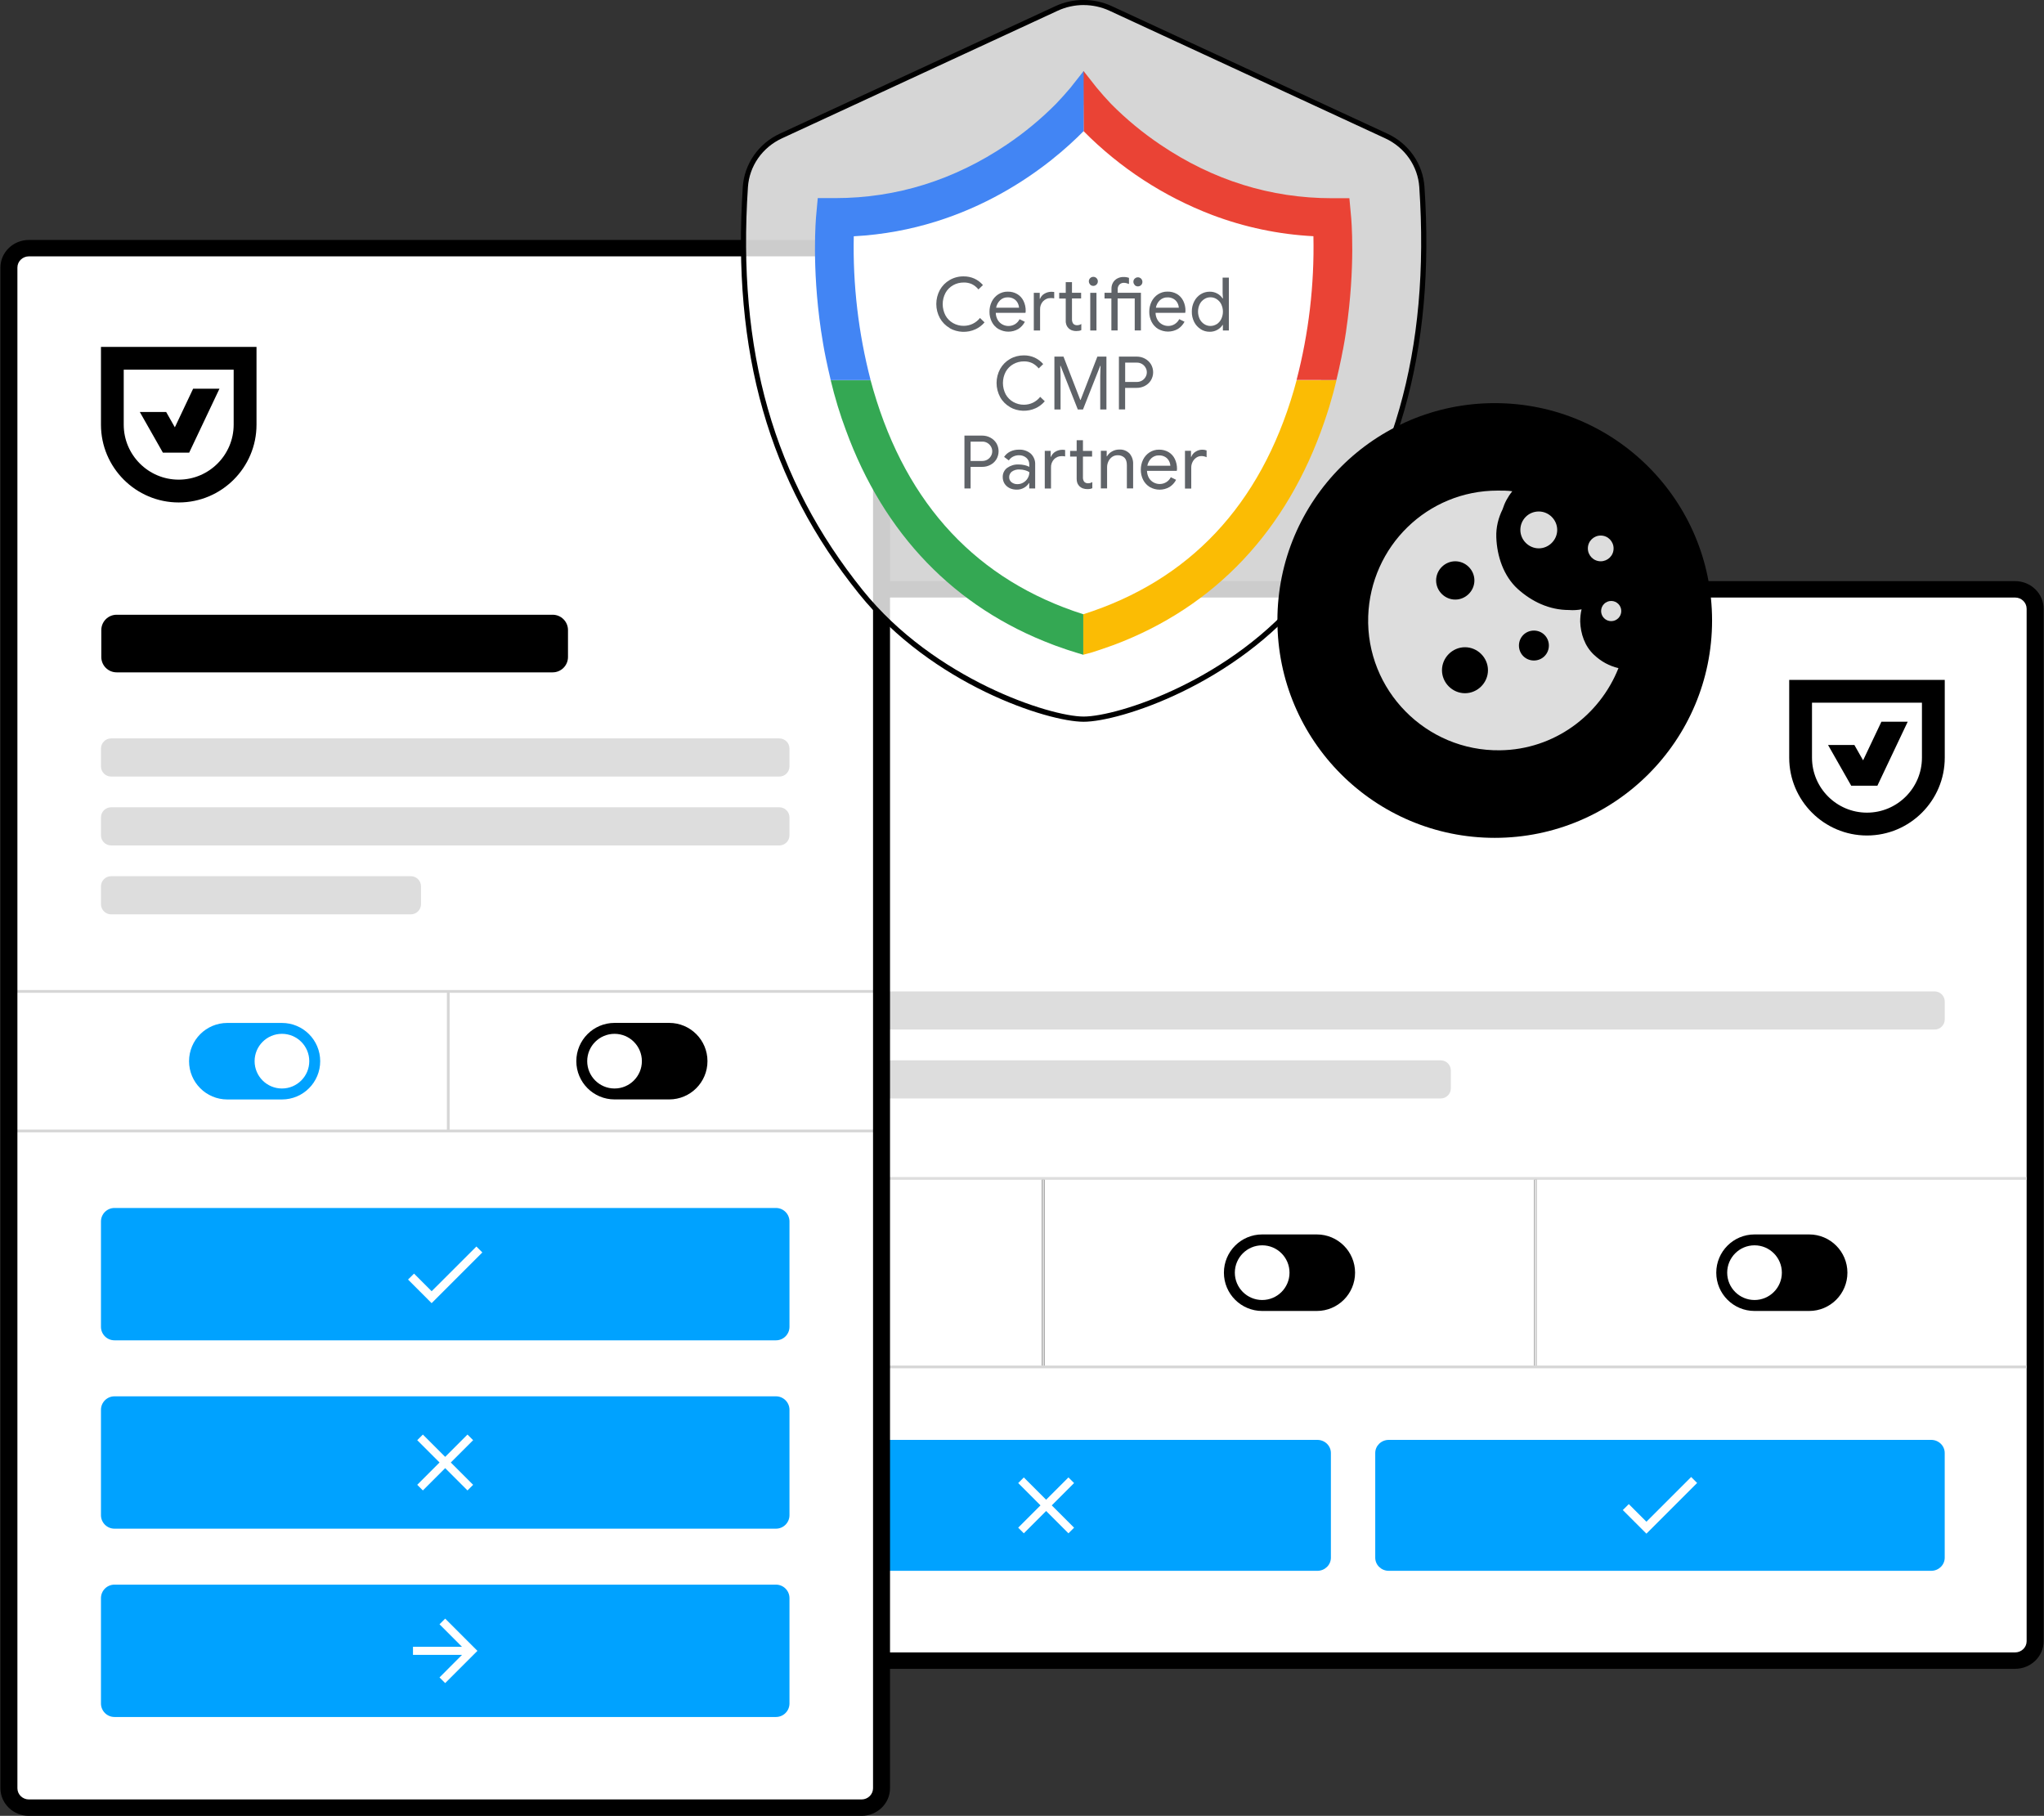 <?xml version="1.0" encoding="UTF-8"?>
<svg xmlns="http://www.w3.org/2000/svg" xmlns:xlink="http://www.w3.org/1999/xlink" width="600px" height="533px" viewBox="0 0 600 533" version="1.1">
<rect x="0" y="0" width="600" height="533" fill="#333333" stroke="none"/>
<defs>
<filter id="alpha" filterUnits="objectBoundingBox" x="0%" y="0%" width="100%" height="100%">
  <feColorMatrix type="matrix" in="SourceGraphic" values="0 0 0 0 1 0 0 0 0 1 0 0 0 0 1 0 0 0 1 0"/>
</filter>
<mask id="mask0">
  <g filter="url(#alpha)">
<rect x="0" y="0" width="600" height="533" style="fill:rgb(0%,0%,0%);fill-opacity:0.8;stroke:none;"/>
  </g>
</mask>
<clipPath id="clip1">
  <rect x="0" y="0" width="600" height="533"/>
</clipPath>
<g id="surface5" clip-path="url(#clip1)">
<path style=" stroke:none;fill-rule:nonzero;fill:rgb(100%,100%,100%);fill-opacity:1;" d="M 414.262 46.031 C 416.094 48.66 417.18 51.723 417.391 54.883 C 421.18 111.902 404.316 147.898 383.477 173.793 C 362.625 199.699 329.109 211.098 318.102 211.098 C 307.098 211.098 273.582 199.699 252.73 173.793 C 231.891 147.898 215.027 111.902 218.816 54.883 C 219.027 51.723 220.102 48.66 221.934 46.031 C 223.766 43.406 226.289 41.293 229.242 39.93 C 229.242 39.93 310.215 2.449 310.215 2.449 C 312.672 1.309 315.367 0.715 318.094 0.715 C 320.82 0.715 323.512 1.309 325.969 2.449 L 406.953 39.918 C 409.906 41.281 412.43 43.395 414.262 46.02 Z M 414.262 46.031 "/>
</g>
</defs>
<g id="surface1">
<path style=" stroke:none;fill-rule:nonzero;fill:rgb(100%,100%,100%);fill-opacity:1;" d="M 590.055 172.977 L 21.223 172.977 C 17.355 172.977 14.215 175.523 14.215 178.676 L 14.215 481.738 C 14.215 484.891 17.355 487.438 21.223 487.438 L 590.043 487.438 C 593.91 487.438 597.051 484.891 597.051 481.738 L 597.051 178.676 C 597.051 175.523 593.91 172.977 590.043 172.977 Z M 590.055 172.977 "/>
<path style=" stroke:none;fill-rule:nonzero;fill:rgb(0%,0%,0%);fill-opacity:1;" d="M 591.52 489.852 L 19.758 489.852 C 15.141 489.852 11.387 486.219 11.387 481.75 L 11.387 178.676 C 11.387 174.207 15.141 170.574 19.758 170.574 L 591.52 170.574 C 596.133 170.574 599.887 174.207 599.887 178.676 L 599.887 481.738 C 599.887 486.207 596.133 489.84 591.52 489.84 Z M 19.758 175.391 C 17.891 175.391 16.371 176.867 16.371 178.676 L 16.371 481.738 C 16.371 483.547 17.891 485.023 19.758 485.023 L 591.52 485.023 C 593.383 485.023 594.902 483.547 594.902 481.738 L 594.902 178.676 C 594.902 176.867 593.383 175.391 591.52 175.391 Z M 19.758 175.391 "/>
<path style=" stroke:none;fill-rule:nonzero;fill:rgb(86.667%,86.667%,86.667%);fill-opacity:1;" d="M 43.402 291.004 L 567.883 291.004 C 569.531 291.004 570.867 292.34 570.867 293.988 L 570.867 299.215 C 570.867 300.863 569.531 302.199 567.883 302.199 L 43.402 302.199 C 41.754 302.199 40.422 300.863 40.422 299.215 L 40.422 293.988 C 40.422 292.34 41.754 291.004 43.402 291.004 Z M 43.402 291.004 "/>
<path style=" stroke:none;fill-rule:nonzero;fill:rgb(86.667%,86.667%,86.667%);fill-opacity:1;" d="M 43.402 311.23 L 422.902 311.23 C 424.547 311.23 425.883 312.566 425.883 314.215 L 425.883 319.445 C 425.883 321.094 424.547 322.43 422.902 322.43 L 43.402 322.43 C 41.754 322.43 40.422 321.094 40.422 319.445 L 40.422 314.215 C 40.422 312.566 41.754 311.23 43.402 311.23 Z M 43.402 311.23 "/>
<path style=" stroke:none;fill-rule:nonzero;fill:rgb(0%,0%,0%);fill-opacity:1;" d="M 42.945 257.051 L 46.723 257.051 C 47.875 257.051 48.758 257.332 49.383 257.879 C 50.008 258.426 50.309 259.219 50.309 260.246 C 50.309 261.273 49.996 262.07 49.383 262.629 C 48.77 263.188 47.875 263.465 46.723 263.465 L 45.035 263.465 L 45.035 266.941 L 42.945 266.941 L 42.945 257.039 Z M 46.531 261.922 C 47.168 261.922 47.617 261.777 47.863 261.477 C 48.109 261.176 48.23 260.773 48.23 260.246 C 48.23 259.723 48.109 259.332 47.863 259.039 C 47.617 258.75 47.18 258.605 46.531 258.605 L 45.035 258.605 L 45.035 261.914 L 46.531 261.914 Z M 46.531 261.922 "/>
<path style=" stroke:none;fill-rule:nonzero;fill:rgb(0%,0%,0%);fill-opacity:1;" d="M 51.527 259.777 L 53.449 259.777 L 53.496 260.559 L 53.527 260.559 C 53.672 260.293 53.863 260.059 54.121 259.867 C 54.379 259.676 54.656 259.578 54.98 259.578 C 55.07 259.578 55.172 259.586 55.262 259.609 C 55.348 259.633 55.43 259.656 55.473 259.668 L 55.473 261.41 C 55.395 261.387 55.305 261.375 55.215 261.363 C 55.125 261.355 55.027 261.344 54.926 261.344 C 54.613 261.344 54.344 261.434 54.098 261.621 C 53.852 261.801 53.672 262.035 53.562 262.316 L 53.562 266.93 L 51.539 266.93 L 51.539 259.754 Z M 51.527 259.777 "/>
<path style=" stroke:none;fill-rule:nonzero;fill:rgb(0%,0%,0%);fill-opacity:1;" d="M 56.734 257.016 C 56.938 256.805 57.238 256.703 57.617 256.703 C 57.996 256.703 58.289 256.805 58.5 257.016 C 58.715 257.23 58.801 257.488 58.801 257.789 C 58.801 258.09 58.703 258.359 58.5 258.559 C 58.301 258.762 57.996 258.871 57.617 258.871 C 57.238 258.871 56.949 258.773 56.734 258.559 C 56.523 258.348 56.434 258.09 56.434 257.789 C 56.434 257.488 56.535 257.219 56.746 257.016 Z M 56.602 259.777 L 58.637 259.777 L 58.637 266.953 L 56.602 266.953 Z M 56.602 259.777 "/>
<path style=" stroke:none;fill-rule:nonzero;fill:rgb(0%,0%,0%);fill-opacity:1;" d="M 61.484 259.777 L 62.961 263.992 C 63.016 264.16 63.059 264.316 63.094 264.461 C 63.129 264.605 63.148 264.738 63.16 264.875 L 63.207 264.875 C 63.227 264.738 63.25 264.605 63.285 264.473 C 63.316 264.336 63.363 264.18 63.418 264.004 L 64.883 259.789 L 66.703 259.789 L 63.988 266.965 L 62.168 266.965 L 59.449 259.789 L 61.496 259.789 Z M 61.484 259.777 "/>
<path style=" stroke:none;fill-rule:nonzero;fill:rgb(0%,0%,0%);fill-opacity:1;" d="M 67.953 263.043 C 68.57 262.641 69.352 262.438 70.277 262.438 L 71.664 262.438 L 71.664 262.035 C 71.664 261.723 71.586 261.453 71.418 261.266 C 71.25 261.074 70.961 260.961 70.547 260.961 C 70.133 260.961 69.832 261.039 69.652 261.207 C 69.473 261.375 69.395 261.578 69.395 261.812 L 69.395 261.914 L 67.406 261.914 L 67.406 261.812 C 67.406 261.164 67.707 260.629 68.312 260.215 C 68.914 259.801 69.688 259.586 70.637 259.586 C 71.586 259.586 72.348 259.789 72.883 260.191 C 73.418 260.594 73.699 261.207 73.699 262.059 L 73.699 265.367 C 73.699 265.656 73.723 265.938 73.777 266.191 C 73.832 266.449 73.898 266.672 73.988 266.863 L 73.988 266.977 L 72 266.977 C 71.945 266.875 71.898 266.73 71.855 266.562 C 71.809 266.395 71.789 266.227 71.766 266.07 C 71.633 266.34 71.363 266.574 70.973 266.785 C 70.582 266.996 70.09 267.098 69.508 267.098 C 68.816 267.098 68.223 266.906 67.742 266.539 C 67.262 266.172 67.027 265.602 67.027 264.852 C 67.027 264.047 67.34 263.445 67.953 263.051 Z M 69.328 265.422 C 69.508 265.613 69.797 265.711 70.199 265.711 C 70.625 265.711 70.984 265.578 71.262 265.309 C 71.543 265.043 71.676 264.719 71.676 264.336 L 71.676 263.656 L 70.57 263.656 C 70.055 263.656 69.676 263.746 69.43 263.914 C 69.184 264.082 69.062 264.336 69.062 264.652 C 69.062 264.965 69.152 265.219 69.328 265.41 Z M 69.328 265.422 "/>
<path style=" stroke:none;fill-rule:nonzero;fill:rgb(0%,0%,0%);fill-opacity:1;" d="M 75.117 263.254 C 75.117 262.125 75.453 261.219 76.113 260.559 C 76.773 259.902 77.664 259.566 78.762 259.566 C 79.855 259.566 80.594 259.824 81.141 260.348 C 81.688 260.875 81.98 261.488 82.012 262.203 L 82.012 262.324 C 82.012 262.324 80.059 262.324 80.059 262.324 L 80.059 262.238 C 80.059 261.902 79.945 261.633 79.734 261.41 C 79.52 261.188 79.184 261.074 78.75 261.074 C 78.234 261.074 77.844 261.266 77.578 261.633 C 77.309 262.012 77.184 262.504 77.184 263.141 L 77.184 263.59 C 77.184 264.215 77.309 264.719 77.566 265.098 C 77.82 265.477 78.215 265.668 78.738 265.668 C 79.219 265.668 79.566 265.543 79.754 265.309 C 79.945 265.074 80.047 264.797 80.047 264.492 L 80.047 264.414 L 82.023 264.414 L 82.023 264.492 C 82.023 265.211 81.746 265.824 81.176 266.359 C 80.605 266.898 79.801 267.152 78.762 267.152 C 77.664 267.152 76.781 266.82 76.113 266.16 C 75.441 265.5 75.117 264.594 75.117 263.465 Z M 75.117 263.254 "/>
<path style=" stroke:none;fill-rule:nonzero;fill:rgb(0%,0%,0%);fill-opacity:1;" d="M 83.039 268.281 C 83.152 268.316 83.277 268.348 83.422 268.371 C 83.555 268.395 83.688 268.406 83.824 268.406 C 84.137 268.406 84.402 268.305 84.629 268.113 C 84.852 267.926 85.051 267.523 85.219 266.918 L 85.141 266.918 L 82.359 259.777 L 84.402 259.777 L 85.855 263.945 C 85.914 264.113 85.957 264.281 85.992 264.414 C 86.023 264.562 86.059 264.707 86.09 264.863 L 86.137 264.863 C 86.168 264.707 86.203 264.562 86.238 264.414 C 86.27 264.27 86.316 264.113 86.371 263.945 L 87.77 259.777 L 89.59 259.777 L 86.641 267.801 C 86.383 268.496 86.035 269.02 85.59 269.379 C 85.141 269.734 84.605 269.914 83.969 269.914 C 83.766 269.914 83.59 269.914 83.441 269.879 C 83.297 269.859 83.152 269.824 83.031 269.77 L 83.051 268.281 Z M 83.039 268.281 "/>
<path style=" stroke:none;fill-rule:nonzero;fill:rgb(0%,0%,0%);fill-opacity:1;" d="M 93.969 257.051 L 96.059 257.051 L 96.059 266.953 L 93.969 266.953 Z M 93.969 257.051 "/>
<path style=" stroke:none;fill-rule:nonzero;fill:rgb(0%,0%,0%);fill-opacity:1;" d="M 97.98 259.777 L 99.902 259.777 L 99.949 260.582 L 99.98 260.582 C 100.172 260.305 100.441 260.078 100.809 259.902 C 101.176 259.723 101.578 259.633 102.016 259.633 C 102.754 259.633 103.355 259.844 103.824 260.258 C 104.297 260.684 104.52 261.41 104.52 262.473 L 104.52 266.965 L 102.496 266.965 L 102.496 262.414 C 102.496 261.969 102.395 261.656 102.207 261.477 C 102.016 261.297 101.734 261.207 101.391 261.207 C 101.098 261.207 100.832 261.285 100.574 261.453 C 100.316 261.621 100.129 261.855 100.004 262.148 L 100.004 266.965 L 97.98 266.965 Z M 97.98 259.777 "/>
<path style=" stroke:none;fill-rule:nonzero;fill:rgb(0%,0%,0%);fill-opacity:1;" d="M 105.492 259.777 L 109.75 259.777 L 109.75 261.254 L 105.492 261.254 Z M 106.441 259.195 C 106.441 258.258 106.699 257.566 107.223 257.094 C 107.75 256.625 108.406 256.402 109.199 256.402 C 109.379 256.402 109.547 256.402 109.703 256.426 C 109.859 256.449 110.004 256.469 110.141 256.504 L 110.082 257.988 C 109.996 257.969 109.906 257.957 109.805 257.945 C 109.703 257.934 109.602 257.922 109.504 257.922 C 109.18 257.922 108.922 258.035 108.742 258.246 C 108.562 258.469 108.477 258.793 108.477 259.242 L 108.477 266.953 L 106.453 266.953 L 106.453 259.195 Z M 106.441 259.195 "/>
<path style=" stroke:none;fill-rule:nonzero;fill:rgb(0%,0%,0%);fill-opacity:1;" d="M 110.184 263.254 C 110.184 262.125 110.531 261.23 111.211 260.559 C 111.895 259.902 112.789 259.566 113.883 259.566 C 114.977 259.566 115.871 259.902 116.555 260.559 C 117.234 261.219 117.582 262.125 117.582 263.254 L 117.582 263.465 C 117.582 264.594 117.234 265.488 116.555 266.16 C 115.871 266.82 114.977 267.152 113.883 267.152 C 112.789 267.152 111.906 266.82 111.211 266.16 C 110.531 265.5 110.184 264.594 110.184 263.465 Z M 112.25 263.59 C 112.25 264.258 112.398 264.762 112.676 265.109 C 112.957 265.457 113.359 265.621 113.871 265.621 C 114.387 265.621 114.789 265.457 115.066 265.109 C 115.348 264.762 115.492 264.258 115.492 263.59 L 115.492 263.141 C 115.492 262.473 115.348 261.969 115.066 261.621 C 114.789 261.273 114.387 261.109 113.871 261.109 C 113.359 261.109 112.969 261.273 112.676 261.621 C 112.387 261.969 112.242 262.473 112.242 263.141 L 112.242 263.59 Z M 112.25 263.59 "/>
<path style=" stroke:none;fill-rule:nonzero;fill:rgb(0%,0%,0%);fill-opacity:1;" d="M 118.945 259.777 L 120.867 259.777 L 120.914 260.559 L 120.945 260.559 C 121.09 260.293 121.281 260.059 121.539 259.867 C 121.797 259.676 122.074 259.578 122.398 259.578 C 122.488 259.578 122.59 259.586 122.68 259.609 C 122.766 259.633 122.844 259.656 122.891 259.668 L 122.891 261.41 C 122.812 261.387 122.723 261.375 122.633 261.363 C 122.543 261.355 122.441 261.344 122.344 261.344 C 122.031 261.344 121.762 261.434 121.516 261.621 C 121.27 261.801 121.09 262.035 120.98 262.316 L 120.98 266.93 L 118.957 266.93 L 118.957 259.754 Z M 118.945 259.777 "/>
<path style=" stroke:none;fill-rule:nonzero;fill:rgb(0%,0%,0%);fill-opacity:1;" d="M 124.008 259.777 L 125.93 259.777 L 125.973 260.594 L 126.02 260.594 C 126.23 260.281 126.523 260.047 126.867 259.879 C 127.227 259.711 127.605 259.633 128.008 259.633 C 128.512 259.633 128.938 259.734 129.316 259.945 C 129.684 260.156 129.953 260.473 130.133 260.875 L 130.152 260.875 C 130.398 260.461 130.723 260.156 131.148 259.945 C 131.574 259.734 132.008 259.633 132.477 259.633 C 133.203 259.633 133.785 259.855 134.223 260.312 C 134.656 260.773 134.879 261.52 134.879 262.582 L 134.879 266.953 L 132.859 266.953 L 132.859 262.461 C 132.859 262.023 132.77 261.711 132.59 261.512 C 132.41 261.297 132.152 261.195 131.797 261.195 C 131.496 261.195 131.227 261.273 130.992 261.441 C 130.77 261.609 130.578 261.844 130.457 262.148 L 130.457 266.953 L 128.434 266.953 L 128.434 262.473 C 128.434 262.035 128.344 261.711 128.164 261.5 C 127.984 261.285 127.719 261.188 127.359 261.188 C 127.059 261.188 126.789 261.266 126.566 261.434 C 126.344 261.598 126.164 261.836 126.043 262.137 L 126.043 266.941 L 124.02 266.941 L 124.02 259.766 Z M 124.008 259.777 "/>
<path style=" stroke:none;fill-rule:nonzero;fill:rgb(0%,0%,0%);fill-opacity:1;" d="M 137.137 263.043 C 137.754 262.641 138.535 262.438 139.461 262.438 L 140.848 262.438 L 140.848 262.035 C 140.848 261.723 140.77 261.453 140.602 261.266 C 140.434 261.074 140.145 260.961 139.73 260.961 C 139.316 260.961 139.016 261.039 138.836 261.207 C 138.656 261.375 138.578 261.578 138.578 261.812 L 138.578 261.914 L 136.59 261.914 L 136.59 261.812 C 136.59 261.164 136.891 260.629 137.496 260.215 C 138.098 259.801 138.871 259.586 139.82 259.586 C 140.77 259.586 141.531 259.789 142.066 260.191 C 142.602 260.594 142.883 261.207 142.883 262.059 L 142.883 265.367 C 142.883 265.656 142.906 265.938 142.961 266.191 C 143.016 266.449 143.082 266.672 143.172 266.863 L 143.172 266.977 L 141.184 266.977 C 141.129 266.875 141.082 266.73 141.039 266.562 C 140.992 266.395 140.973 266.227 140.949 266.07 C 140.816 266.34 140.547 266.574 140.156 266.785 C 139.766 266.996 139.273 267.098 138.691 267.098 C 138 267.098 137.406 266.906 136.926 266.539 C 136.445 266.172 136.211 265.602 136.211 264.852 C 136.211 264.047 136.523 263.445 137.137 263.051 Z M 138.512 265.422 C 138.691 265.613 138.98 265.711 139.383 265.711 C 139.809 265.711 140.168 265.578 140.445 265.309 C 140.727 265.043 140.859 264.719 140.859 264.336 L 140.859 263.656 L 139.754 263.656 C 139.238 263.656 138.859 263.746 138.613 263.914 C 138.367 264.082 138.246 264.336 138.246 264.652 C 138.246 264.965 138.332 265.219 138.512 265.41 Z M 138.512 265.422 "/>
<path style=" stroke:none;fill-rule:nonzero;fill:rgb(0%,0%,0%);fill-opacity:1;" d="M 143.809 259.777 L 148.223 259.777 L 148.223 261.254 L 143.809 261.254 Z M 144.871 260.551 L 144.871 260.348 C 144.871 260.348 144.871 258.09 144.871 258.09 L 146.883 258.09 L 146.883 264.773 C 146.883 265.098 146.938 265.32 147.062 265.445 C 147.184 265.566 147.352 265.633 147.562 265.633 C 147.664 265.633 147.777 265.621 147.879 265.59 C 147.977 265.555 148.078 265.535 148.18 265.488 L 148.18 266.941 C 148.078 266.996 147.922 267.043 147.73 267.086 C 147.543 267.133 147.328 267.145 147.105 267.145 C 146.438 267.145 145.887 266.953 145.473 266.574 C 145.062 266.191 144.859 265.613 144.859 264.809 L 144.859 260.539 Z M 144.871 260.551 "/>
<path style=" stroke:none;fill-rule:nonzero;fill:rgb(0%,0%,0%);fill-opacity:1;" d="M 149.543 257.016 C 149.742 256.805 150.047 256.703 150.426 256.703 C 150.805 256.703 151.094 256.805 151.309 257.016 C 151.52 257.23 151.609 257.488 151.609 257.789 C 151.609 258.09 151.508 258.359 151.309 258.559 C 151.105 258.762 150.805 258.871 150.426 258.871 C 150.047 258.871 149.754 258.773 149.543 258.559 C 149.328 258.348 149.242 258.09 149.242 257.789 C 149.242 257.488 149.34 257.219 149.555 257.016 Z M 149.398 259.777 L 151.43 259.777 L 151.43 266.953 L 149.398 266.953 Z M 149.398 259.777 "/>
<path style=" stroke:none;fill-rule:nonzero;fill:rgb(0%,0%,0%);fill-opacity:1;" d="M 152.84 263.254 C 152.84 262.125 153.184 261.23 153.867 260.559 C 154.547 259.902 155.441 259.566 156.539 259.566 C 157.633 259.566 158.527 259.902 159.207 260.559 C 159.891 261.219 160.238 262.125 160.238 263.254 L 160.238 263.465 C 160.238 264.594 159.891 265.488 159.207 266.16 C 158.527 266.82 157.633 267.152 156.539 267.152 C 155.441 267.152 154.559 266.82 153.867 266.16 C 153.184 265.5 152.84 264.594 152.84 263.465 Z M 154.906 263.59 C 154.906 264.258 155.051 264.762 155.332 265.109 C 155.609 265.457 156.012 265.621 156.527 265.621 C 157.039 265.621 157.441 265.457 157.723 265.109 C 158 264.762 158.148 264.258 158.148 263.59 L 158.148 263.141 C 158.148 262.473 158 261.969 157.723 261.621 C 157.441 261.273 157.039 261.109 156.527 261.109 C 156.012 261.109 155.621 261.273 155.332 261.621 C 155.039 261.969 154.895 262.473 154.895 263.141 L 154.895 263.59 Z M 154.906 263.59 "/>
<path style=" stroke:none;fill-rule:nonzero;fill:rgb(0%,0%,0%);fill-opacity:1;" d="M 161.609 259.777 L 163.531 259.777 L 163.578 260.582 L 163.609 260.582 C 163.801 260.305 164.07 260.078 164.438 259.902 C 164.809 259.723 165.211 259.633 165.645 259.633 C 166.383 259.633 166.984 259.844 167.457 260.258 C 167.926 260.684 168.148 261.41 168.148 262.473 L 168.148 266.965 L 166.125 266.965 L 166.125 262.414 C 166.125 261.969 166.023 261.656 165.836 261.477 C 165.645 261.297 165.367 261.207 165.02 261.207 C 164.73 261.207 164.461 261.285 164.203 261.453 C 163.945 261.621 163.758 261.855 163.633 262.148 L 163.633 266.965 L 161.609 266.965 Z M 161.609 259.777 "/>
<path style=" stroke:none;fill-rule:nonzero;fill:rgb(0%,63.529%,100%);fill-opacity:1;" d="M 44.398 422.641 L 203.605 422.641 C 205.809 422.641 207.586 424.363 207.586 426.484 L 207.586 457.23 C 207.586 459.352 205.809 461.074 203.605 461.074 L 44.398 461.074 C 42.195 461.074 40.422 459.352 40.422 457.23 L 40.422 426.484 C 40.422 424.363 42.195 422.641 44.398 422.641 Z M 44.398 422.641 "/>
<path style=" stroke:none;fill-rule:nonzero;fill:rgb(100%,100%,100%);fill-opacity:1;" d="M 123.996 432.398 L 122.332 434.062 L 128.938 440.68 L 114.543 440.68 L 114.543 443.047 L 128.938 443.047 L 122.332 449.664 L 123.996 451.328 L 133.461 441.863 Z M 123.996 432.398 "/>
<path style=" stroke:none;fill-rule:nonzero;fill:rgb(0%,63.529%,100%);fill-opacity:1;" d="M 227.488 422.641 L 386.695 422.641 C 388.895 422.641 390.672 424.363 390.672 426.484 L 390.672 457.23 C 390.672 459.352 388.895 461.074 386.695 461.074 L 227.488 461.074 C 225.285 461.074 223.508 459.352 223.508 457.23 L 223.508 426.484 C 223.508 424.363 225.285 422.641 227.488 422.641 Z M 227.488 422.641 "/>
<path style=" stroke:none;fill-rule:nonzero;fill:rgb(100%,100%,100%);fill-opacity:1;" d="M 315.289 435.312 L 313.633 433.66 L 307.086 440.207 L 300.535 433.66 L 298.883 435.312 L 305.43 441.863 L 298.883 448.41 L 300.535 450.066 L 307.086 443.516 L 313.633 450.066 L 315.289 448.41 L 308.738 441.863 Z M 315.289 435.312 "/>
<path style=" stroke:none;fill-rule:nonzero;fill:rgb(0%,63.529%,100%);fill-opacity:1;" d="M 407.668 422.641 L 566.879 422.641 C 569.078 422.641 570.855 424.363 570.855 426.484 L 570.855 457.23 C 570.855 459.352 569.078 461.074 566.879 461.074 L 407.668 461.074 C 405.469 461.074 403.691 459.352 403.691 457.23 L 403.691 426.484 C 403.691 424.363 405.469 422.641 407.668 422.641 Z M 407.668 422.641 "/>
<path style=" stroke:none;fill-rule:nonzero;fill:rgb(100%,100%,100%);fill-opacity:1;" d="M 483.301 446.668 L 478.125 441.492 L 476.359 443.238 L 483.289 450.168 L 498.176 435.281 L 496.43 433.535 L 483.301 446.656 Z M 483.301 446.668 "/>
<path style=" stroke:none;fill-rule:nonzero;fill:rgb(0%,0%,0%);fill-opacity:1;" d="M 525.207 199.574 L 525.207 222.406 C 525.207 234.992 535.441 245.238 548.035 245.238 C 560.629 245.238 570.867 234.992 570.867 222.406 L 570.867 199.574 Z M 564.172 222.395 C 564.172 231.293 556.93 238.531 548.035 238.531 C 539.141 238.531 531.898 231.293 531.898 222.395 L 531.898 206.258 L 564.172 206.258 Z M 564.172 222.395 "/>
<path style=" stroke:none;fill-rule:nonzero;fill:rgb(0%,0%,0%);fill-opacity:1;" d="M 543.367 230.621 L 551.133 230.621 L 551.109 230.586 L 559.992 211.844 L 552.273 211.844 L 546.898 223.176 L 544.336 218.664 L 536.605 218.664 L 543.387 230.586 Z M 543.367 230.621 "/>
<path style=" stroke:none;fill-rule:nonzero;fill:rgb(86.667%,86.667%,86.667%);fill-opacity:1;" d="M 17.602 345.496 L 594.914 345.496 L 594.914 346.301 L 17.602 346.301 Z M 17.602 345.496 "/>
<path style=" stroke:none;fill-rule:nonzero;fill:rgb(0%,63.529%,100%);fill-opacity:1;" d="M 81.441 362.336 L 97.48 362.336 C 103.68 362.336 108.711 367.367 108.711 373.566 C 108.711 379.77 103.68 384.801 97.48 384.801 L 81.441 384.801 C 75.242 384.801 70.211 379.77 70.211 373.566 C 70.211 367.367 75.242 362.336 81.441 362.336 Z M 81.441 362.336 "/>
<path style=" stroke:none;fill-rule:nonzero;fill:rgb(100%,100%,100%);fill-opacity:1;" d="M 105.504 373.559 C 105.504 369.125 101.91 365.531 97.48 365.531 C 93.047 365.531 89.457 369.125 89.457 373.559 C 89.457 377.988 93.047 381.582 97.48 381.582 C 101.91 381.582 105.504 377.988 105.504 373.559 Z M 105.504 373.559 "/>
<path style=" stroke:none;fill-rule:nonzero;fill:rgb(0%,0%,0%);fill-opacity:1;" d="M 161.32 346.301 L 162.125 346.301 L 162.125 400.824 L 161.32 400.824 Z M 161.32 346.301 "/>
<path style=" stroke:none;fill-rule:nonzero;fill:rgb(83.922%,83.922%,83.922%);fill-opacity:1;" d="M 161.32 346.301 L 162.125 346.301 L 162.125 400.824 L 161.32 400.824 Z M 161.32 346.301 "/>
<path style=" stroke:none;fill-rule:nonzero;fill:rgb(0%,63.529%,100%);fill-opacity:1;" d="M 225.965 362.336 L 242.004 362.336 C 248.203 362.336 253.234 367.367 253.234 373.566 C 253.234 379.77 248.203 384.801 242.004 384.801 L 225.965 384.801 C 219.766 384.801 214.734 379.77 214.734 373.566 C 214.734 367.367 219.766 362.336 225.965 362.336 Z M 225.965 362.336 "/>
<path style=" stroke:none;fill-rule:nonzero;fill:rgb(100%,100%,100%);fill-opacity:1;" d="M 250.027 373.559 C 250.027 369.125 246.434 365.531 242.004 365.531 C 237.57 365.531 233.98 369.125 233.98 373.559 C 233.98 377.988 237.57 381.582 242.004 381.582 C 246.434 381.582 250.027 377.988 250.027 373.559 Z M 250.027 373.559 "/>
<path style=" stroke:none;fill-rule:nonzero;fill:rgb(0%,0%,0%);fill-opacity:1;" d="M 305.844 346.301 L 306.648 346.301 L 306.648 400.824 L 305.844 400.824 Z M 305.844 346.301 "/>
<path style=" stroke:none;fill-rule:nonzero;fill:rgb(83.922%,83.922%,83.922%);fill-opacity:1;" d="M 305.844 346.301 L 306.648 346.301 L 306.648 400.824 L 305.844 400.824 Z M 305.844 346.301 "/>
<path style=" stroke:none;fill-rule:nonzero;fill:rgb(0%,0%,0%);fill-opacity:1;" d="M 370.504 362.336 L 386.539 362.336 C 392.738 362.336 397.77 367.367 397.77 373.566 C 397.77 379.77 392.738 384.801 386.539 384.801 L 370.504 384.801 C 364.301 384.801 359.27 379.77 359.27 373.566 C 359.27 367.367 364.301 362.336 370.504 362.336 Z M 370.504 362.336 "/>
<path style=" stroke:none;fill-rule:nonzero;fill:rgb(100%,100%,100%);fill-opacity:1;" d="M 378.527 373.559 C 378.527 369.125 374.934 365.531 370.504 365.531 C 366.07 365.531 362.477 369.125 362.477 373.559 C 362.477 377.988 366.07 381.582 370.504 381.582 C 374.934 381.582 378.527 377.988 378.527 373.559 Z M 378.527 373.559 "/>
<path style=" stroke:none;fill-rule:nonzero;fill:rgb(0%,0%,0%);fill-opacity:1;" d="M 450.379 346.301 L 451.184 346.301 L 451.184 400.824 L 450.379 400.824 Z M 450.379 346.301 "/>
<path style=" stroke:none;fill-rule:nonzero;fill:rgb(86.667%,86.667%,86.667%);fill-opacity:1;" d="M 450.379 346.301 L 451.184 346.301 L 451.184 400.824 L 450.379 400.824 Z M 450.379 346.301 "/>
<path style=" stroke:none;fill-rule:nonzero;fill:rgb(0%,0%,0%);fill-opacity:1;" d="M 515.027 362.336 L 531.062 362.336 C 537.266 362.336 542.293 367.367 542.293 373.566 C 542.293 379.77 537.266 384.801 531.062 384.801 L 515.027 384.801 C 508.824 384.801 503.797 379.77 503.797 373.566 C 503.797 367.367 508.824 362.336 515.027 362.336 Z M 515.027 362.336 "/>
<path style=" stroke:none;fill-rule:nonzero;fill:rgb(100%,100%,100%);fill-opacity:1;" d="M 523.051 373.559 C 523.051 369.125 519.457 365.531 515.027 365.531 C 510.594 365.531 507.004 369.125 507.004 373.559 C 507.004 377.988 510.594 381.582 515.027 381.582 C 519.457 381.582 523.051 377.988 523.051 373.559 Z M 523.051 373.559 "/>
<path style=" stroke:none;fill-rule:nonzero;fill:rgb(83.922%,83.922%,83.922%);fill-opacity:1;" d="M 17.602 400.824 L 594.914 400.824 L 594.914 401.629 L 17.602 401.629 Z M 17.602 400.824 "/>
<path style=" stroke:none;fill-rule:nonzero;fill:rgb(100%,100%,100%);fill-opacity:1;" d="M 251.41 72.832 L 9.957 72.832 C 6.09 72.832 2.949 75.379 2.949 78.531 L 2.949 524.898 C 2.949 528.051 6.09 530.598 9.957 530.598 L 251.41 530.598 C 255.277 530.598 258.418 528.051 258.418 524.898 L 258.418 78.531 C 258.418 75.379 255.277 72.832 251.41 72.832 Z M 251.41 72.832 "/>
<path style=" stroke:none;fill-rule:nonzero;fill:rgb(83.922%,83.922%,83.922%);fill-opacity:1;" d="M 4.371 290.602 L 258.195 290.602 L 258.195 291.406 L 4.371 291.406 Z M 4.371 290.602 "/>
<path style=" stroke:none;fill-rule:nonzero;fill:rgb(83.922%,83.922%,83.922%);fill-opacity:1;" d="M 131.184 290.824 L 131.988 290.824 L 131.988 332.129 L 131.184 332.129 Z M 131.184 290.824 "/>
<path style=" stroke:none;fill-rule:nonzero;fill:rgb(83.922%,83.922%,83.922%);fill-opacity:1;" d="M 4.371 331.559 L 258.195 331.559 L 258.195 332.363 L 4.371 332.363 Z M 4.371 331.559 "/>
<path style=" stroke:none;fill-rule:nonzero;fill:rgb(0%,63.529%,100%);fill-opacity:1;" d="M 66.727 300.258 L 82.762 300.258 C 88.965 300.258 93.992 305.285 93.992 311.488 C 93.992 317.691 88.965 322.719 82.762 322.719 L 66.727 322.719 C 60.523 322.719 55.496 317.691 55.496 311.488 C 55.496 305.285 60.523 300.258 66.727 300.258 Z M 66.727 300.258 "/>
<path style=" stroke:none;fill-rule:nonzero;fill:rgb(100%,100%,100%);fill-opacity:1;" d="M 90.785 311.477 C 90.785 307.043 87.191 303.453 82.762 303.453 C 78.332 303.453 74.738 307.043 74.738 311.477 C 74.738 315.906 78.332 319.5 82.762 319.5 C 87.191 319.5 90.785 315.906 90.785 311.477 Z M 90.785 311.477 "/>
<path style=" stroke:none;fill-rule:nonzero;fill:rgb(0%,0%,0%);fill-opacity:1;" d="M 196.441 322.707 L 180.406 322.707 C 174.203 322.707 169.176 317.68 169.176 311.477 C 169.176 305.273 174.203 300.246 180.406 300.246 L 196.441 300.246 C 202.645 300.246 207.672 305.273 207.672 311.477 C 207.672 317.68 202.645 322.707 196.441 322.707 Z M 196.441 322.707 "/>
<path style=" stroke:none;fill-rule:nonzero;fill:rgb(100%,100%,100%);fill-opacity:1;" d="M 188.418 311.477 C 188.418 307.043 184.828 303.453 180.395 303.453 C 175.965 303.453 172.371 307.043 172.371 311.477 C 172.371 315.906 175.965 319.5 180.395 319.5 C 184.828 319.5 188.418 315.906 188.418 311.477 Z M 188.418 311.477 "/>
<path style=" stroke:none;fill-rule:nonzero;fill:rgb(0%,63.529%,100%);fill-opacity:1;" d="M 33.602 354.57 L 227.777 354.57 C 229.969 354.57 231.746 356.348 231.746 358.535 L 231.746 389.449 C 231.746 391.641 229.969 393.418 227.777 393.418 L 33.602 393.418 C 31.414 393.418 29.637 391.641 29.637 389.449 L 29.637 358.535 C 29.637 356.348 31.414 354.57 33.602 354.57 Z M 33.602 354.57 "/>
<path style=" stroke:none;fill-rule:nonzero;fill:rgb(0%,63.529%,100%);fill-opacity:1;" d="M 33.602 409.855 L 227.777 409.855 C 229.969 409.855 231.746 411.633 231.746 413.824 L 231.746 444.734 C 231.746 446.926 229.969 448.703 227.777 448.703 L 33.602 448.703 C 31.414 448.703 29.637 446.926 29.637 444.734 L 29.637 413.824 C 29.637 411.633 31.414 409.855 33.602 409.855 Z M 33.602 409.855 "/>
<path style=" stroke:none;fill-rule:nonzero;fill:rgb(0%,63.529%,100%);fill-opacity:1;" d="M 33.602 465.129 L 227.777 465.129 C 229.969 465.129 231.746 466.906 231.746 469.098 L 231.746 500.008 C 231.746 502.199 229.969 503.977 227.777 503.977 L 33.602 503.977 C 31.414 503.977 29.637 502.199 29.637 500.008 L 29.637 469.098 C 29.637 466.906 31.414 465.129 33.602 465.129 Z M 33.602 465.129 "/>
<path style=" stroke:none;fill-rule:nonzero;fill:rgb(100%,100%,100%);fill-opacity:1;" d="M 138.883 422.73 L 137.227 421.074 L 130.68 427.625 L 124.129 421.074 L 122.477 422.73 L 129.023 429.277 L 122.477 435.828 L 124.129 437.48 L 130.68 430.934 L 137.227 437.48 L 138.883 435.828 L 132.332 429.277 Z M 138.883 422.73 "/>
<path style=" stroke:none;fill-rule:nonzero;fill:rgb(100%,100%,100%);fill-opacity:1;" d="M 126.711 379.012 L 121.539 373.836 L 119.773 375.578 L 126.699 382.508 L 141.586 367.621 L 139.844 365.879 L 126.711 379 Z M 126.711 379.012 "/>
<path style=" stroke:none;fill-rule:nonzero;fill:rgb(100%,100%,100%);fill-opacity:1;" d="M 130.68 475.098 L 129.016 476.766 L 135.617 483.379 L 121.227 483.379 L 121.227 485.75 L 135.617 485.75 L 129.016 492.367 L 130.68 494.031 L 140.145 484.566 Z M 130.68 475.098 "/>
<path style=" stroke:none;fill-rule:nonzero;fill:rgb(0%,0%,0%);fill-opacity:1;" d="M 252.875 533 L 8.492 533 C 3.879 533 0.125 529.367 0.125 524.898 L 0.125 78.531 C 0.125 74.062 3.879 70.43 8.492 70.43 L 252.887 70.43 C 257.504 70.43 261.258 74.062 261.258 78.531 L 261.258 524.898 C 261.258 529.367 257.504 533 252.887 533 Z M 8.492 75.246 C 6.629 75.246 5.109 76.723 5.109 78.531 L 5.109 524.898 C 5.109 526.707 6.629 528.184 8.492 528.184 L 252.887 528.184 C 254.754 528.184 256.273 526.707 256.273 524.898 L 256.273 78.531 C 256.273 76.723 254.754 75.246 252.887 75.246 Z M 8.492 75.246 "/>
<path style=" stroke:none;fill-rule:nonzero;fill:rgb(0%,0%,0%);fill-opacity:1;" d="M 29.637 101.82 L 29.637 124.652 C 29.637 137.238 39.871 147.484 52.465 147.484 C 65.059 147.484 75.297 137.238 75.297 124.652 L 75.297 101.82 Z M 68.59 124.652 C 68.59 133.551 61.352 140.789 52.457 140.789 C 43.559 140.789 36.32 133.551 36.32 124.652 L 36.32 108.516 L 68.59 108.516 Z M 68.59 124.652 "/>
<path style=" stroke:none;fill-rule:nonzero;fill:rgb(0%,0%,0%);fill-opacity:1;" d="M 47.797 132.867 L 55.562 132.867 L 55.539 132.844 L 64.422 114.094 L 56.691 114.094 L 51.328 125.426 L 48.77 120.922 L 41.035 120.922 L 47.805 132.844 Z M 47.797 132.867 "/>
<path style=" stroke:none;fill-rule:nonzero;fill:rgb(86.667%,86.667%,86.667%);fill-opacity:1;" d="M 32.621 216.742 L 228.762 216.742 C 230.41 216.742 231.746 218.078 231.746 219.723 L 231.746 224.953 C 231.746 226.602 230.41 227.938 228.762 227.938 L 32.621 227.938 C 30.973 227.938 29.637 226.602 29.637 224.953 L 29.637 219.723 C 29.637 218.078 30.973 216.742 32.621 216.742 Z M 32.621 216.742 "/>
<path style=" stroke:none;fill-rule:nonzero;fill:rgb(86.667%,86.667%,86.667%);fill-opacity:1;" d="M 32.621 236.957 L 228.762 236.957 C 230.41 236.957 231.746 238.293 231.746 239.941 L 231.746 245.172 C 231.746 246.82 230.41 248.156 228.762 248.156 L 32.621 248.156 C 30.973 248.156 29.637 246.82 29.637 245.172 L 29.637 239.941 C 29.637 238.293 30.973 236.957 32.621 236.957 Z M 32.621 236.957 "/>
<path style=" stroke:none;fill-rule:nonzero;fill:rgb(86.667%,86.667%,86.667%);fill-opacity:1;" d="M 32.621 257.184 L 120.598 257.184 C 122.246 257.184 123.582 258.52 123.582 260.168 L 123.582 265.398 C 123.582 267.047 122.246 268.383 120.598 268.383 L 32.621 268.383 C 30.973 268.383 29.637 267.047 29.637 265.398 L 29.637 260.168 C 29.637 258.52 30.973 257.184 32.621 257.184 Z M 32.621 257.184 "/>
<path style=" stroke:none;fill-rule:nonzero;fill:rgb(0%,0%,0%);fill-opacity:1;" d="M 34.242 180.441 L 162.227 180.441 C 164.711 180.441 166.73 182.457 166.73 184.945 L 166.73 192.848 C 166.73 195.336 164.711 197.352 162.227 197.352 L 34.242 197.352 C 31.754 197.352 29.738 195.336 29.738 192.848 L 29.738 184.945 C 29.738 182.457 31.754 180.441 34.242 180.441 Z M 34.242 180.441 "/>
<use xlink:href="#surface5" mask="url(#mask0)"/>
<path style=" stroke:none;fill-rule:nonzero;fill:rgb(0%,0%,0%);fill-opacity:1;" d="M 318.094 211.855 C 307.586 211.855 273.672 201.039 252.129 174.262 C 225.652 141.359 214.824 103.418 218.043 54.828 C 218.266 51.531 219.387 48.336 221.297 45.598 C 223.207 42.859 225.832 40.656 228.906 39.238 L 309.891 1.766 C 314.984 -0.594 321.188 -0.594 326.281 1.766 L 407.266 39.238 C 410.34 40.656 412.965 42.859 414.879 45.598 C 416.789 48.336 417.918 51.531 418.141 54.828 C 421.371 103.41 410.531 141.359 384.059 174.262 C 362.512 201.039 328.598 211.855 318.094 211.855 Z M 318.094 1.477 C 315.488 1.477 312.875 2.047 310.527 3.129 L 229.543 40.602 C 226.715 41.91 224.289 43.93 222.535 46.445 C 220.781 48.961 219.754 51.887 219.551 54.918 C 216.355 103.094 227.074 140.711 253.301 173.301 C 274.242 199.316 308.137 210.324 318.094 210.324 C 328.047 210.324 361.652 199.676 382.871 173.301 C 409.102 140.711 419.828 103.094 416.621 54.918 C 416.418 51.887 415.379 48.961 413.625 46.445 C 411.871 43.93 409.445 41.91 406.617 40.602 L 325.656 3.141 C 323.312 2.055 320.695 1.488 318.094 1.488 Z M 318.094 1.477 "/>
<path style=" stroke:none;fill-rule:nonzero;fill:rgb(100%,100%,100%);fill-opacity:1;" d="M 272.387 58.66 L 247.176 62.863 L 244.84 81.996 L 252.773 123.984 L 276.602 162.258 L 318.617 187.461 L 342.891 174.867 L 373.711 144.535 L 390.984 103.945 L 390.984 62.887 L 369.039 62.887 L 338.688 47.016 L 318.617 30.219 L 309.254 41.383 L 272.387 58.648 Z M 272.387 58.66 "/>
<path style=" stroke:none;fill-rule:nonzero;fill:rgb(91.765%,26.275%,20.784%);fill-opacity:1;" d="M 394.203 102.75 C 394.562 100.859 394.875 98.973 395.152 97.129 C 395.152 97.094 395.152 97.051 395.152 97.016 C 397.938 78.164 396.672 64.102 396.574 63.32 L 396.102 58.18 L 390.953 58.18 C 372.973 58.18 356.055 52.895 340.633 42.48 C 335.414 38.969 330.551 34.945 326.125 30.477 C 324.73 29 323.289 27.402 321.867 25.672 L 318.082 20.863 L 317.98 21 L 318.082 38.5 C 328.754 49.297 341.613 57.676 355.797 63.086 C 365.328 66.695 375.363 68.809 385.543 69.332 C 385.844 83.559 384.18 97.766 380.594 111.543 L 392.293 111.543 C 392.816 109.375 393.297 107.254 393.711 105.164 C 393.711 105.105 393.711 105.062 393.746 105.016 C 393.777 104.973 393.77 104.906 393.777 104.852 C 393.891 104.281 394.004 103.711 394.102 103.152 C 394.125 102.996 394.16 102.848 394.191 102.684 L 394.215 102.75 Z M 394.203 102.75 "/>
<path style=" stroke:none;fill-rule:nonzero;fill:rgb(25.882%,52.157%,95.686%);fill-opacity:1;" d="M 318.094 20.898 L 318.094 20.855 L 314.18 25.816 C 312.762 27.48 311.387 29.023 310.035 30.43 C 305.609 34.902 300.75 38.926 295.52 42.445 C 280.086 52.852 263.156 58.148 245.199 58.148 L 240.047 58.148 L 239.578 63.289 C 239.512 64.07 238.238 78.141 240.996 97.004 C 241.398 99.621 241.824 102.281 242.395 105.039 C 242.863 107.285 243.344 109.465 243.848 111.566 L 255.559 111.566 C 251.98 97.785 250.316 83.582 250.617 69.355 C 285.516 67.5 308.793 47.945 318.094 38.477 L 318.094 20.855 L 318.113 20.898 Z M 318.094 20.898 "/>
<path style=" stroke:none;fill-rule:nonzero;fill:rgb(20.392%,65.882%,32.549%);fill-opacity:1;" d="M 317.992 180.297 C 286.949 170.395 266.23 148.289 256.383 114.562 C 256.094 113.578 255.824 112.594 255.559 111.621 L 243.848 111.621 C 244.426 114.035 245.109 116.586 245.914 119.223 C 246.672 121.691 247.457 124.016 248.281 126.195 C 259.426 156.773 280.23 178.352 309.098 189.238 L 309.746 189.484 L 310.047 189.594 C 310.996 189.941 311.969 190.289 312.984 190.621 L 313.285 190.723 L 313.633 190.836 C 315.121 191.305 316.582 191.785 317.992 192.188 L 317.992 180.285 Z M 317.992 180.297 "/>
<path style=" stroke:none;fill-rule:nonzero;fill:rgb(98.431%,73.725%,1.569%);fill-opacity:1;" d="M 392.305 111.609 L 380.605 111.609 C 380.348 112.582 380.078 113.566 379.789 114.562 C 369.934 148.336 349.09 170.418 317.992 180.297 L 317.992 192.176 L 319.656 191.73 L 319.711 191.73 C 320.262 191.586 320.918 191.383 322.352 190.902 L 322.785 190.758 L 323.547 190.5 C 324.137 190.301 324.809 190.062 325.559 189.797 C 325.871 189.684 326.184 189.574 326.508 189.461 L 326.953 189.305 C 356.645 178.164 377.82 155.723 388.75 123.805 C 389.254 122.34 389.758 120.82 390.238 119.242 C 391.043 116.594 391.723 114.047 392.305 111.645 Z M 392.305 111.609 "/>
<path style=" stroke:none;fill-rule:nonzero;fill:rgb(37.255%,38.824%,40.784%);fill-opacity:1;" d="M 278.777 96.289 C 277.57 95.598 276.578 94.59 275.895 93.371 C 275.203 92.098 274.844 90.68 274.844 89.238 C 274.844 87.797 275.203 86.375 275.895 85.102 C 276.578 83.883 277.57 82.879 278.777 82.188 C 280.02 81.469 281.438 81.102 282.867 81.125 C 283.965 81.113 285.047 81.336 286.043 81.785 C 287.004 82.23 287.852 82.879 288.535 83.672 L 287.215 84.957 C 286.691 84.297 286.031 83.773 285.281 83.395 C 284.523 83.059 283.707 82.902 282.879 82.922 C 281.797 82.922 280.734 83.18 279.785 83.715 C 278.848 84.242 278.074 85.012 277.551 85.953 C 277.004 86.98 276.723 88.121 276.723 89.281 C 276.723 90.445 277.012 91.586 277.551 92.613 C 278.074 93.551 278.848 94.324 279.785 94.848 C 280.723 95.371 281.797 95.652 282.879 95.641 C 283.797 95.641 284.711 95.441 285.539 95.039 C 286.367 94.637 287.094 94.055 287.664 93.328 L 289.004 94.625 C 288.277 95.484 287.371 96.176 286.344 96.648 C 285.148 97.195 283.84 97.453 282.523 97.395 C 281.203 97.34 279.918 96.98 278.777 96.336 L 278.801 96.301 Z M 278.777 96.289 "/>
<path style=" stroke:none;fill-rule:nonzero;fill:rgb(37.255%,38.824%,40.784%);fill-opacity:1;" d="M 293.117 96.602 C 292.277 96.098 291.598 95.371 291.16 94.512 C 290.68 93.586 290.445 92.559 290.457 91.508 C 290.445 90.488 290.668 89.473 291.117 88.555 C 291.539 87.684 292.199 86.934 293.004 86.41 C 293.844 85.875 294.816 85.582 295.82 85.605 C 296.805 85.582 297.777 85.828 298.625 86.332 C 299.418 86.812 300.043 87.504 300.445 88.332 C 300.883 89.25 301.105 90.242 301.082 91.262 C 301.082 91.449 301.062 91.641 301.016 91.82 L 292.301 91.82 C 292.312 92.566 292.523 93.305 292.902 93.953 C 293.227 94.5 293.707 94.949 294.277 95.25 C 294.816 95.531 295.406 95.688 296.023 95.688 C 296.703 95.688 297.363 95.508 297.945 95.16 C 298.523 94.805 298.984 94.301 299.285 93.695 L 300.84 94.457 C 300.391 95.328 299.719 96.055 298.906 96.578 C 298.023 97.082 297.027 97.352 296.012 97.352 C 294.992 97.352 294 97.082 293.117 96.578 L 293.094 96.602 Z M 299.129 90.309 C 299.094 89.828 298.961 89.359 298.738 88.926 C 298.492 88.445 298.113 88.031 297.641 87.75 C 297.07 87.414 296.426 87.25 295.777 87.281 C 294.961 87.258 294.18 87.562 293.586 88.121 C 292.973 88.711 292.559 89.484 292.402 90.32 L 299.129 90.32 Z M 299.129 90.309 "/>
<path style=" stroke:none;fill-rule:nonzero;fill:rgb(37.255%,38.824%,40.784%);fill-opacity:1;" d="M 303.453 85.953 L 305.207 85.953 L 305.207 87.707 L 305.297 87.707 C 305.543 87.059 306.012 86.523 306.617 86.188 C 307.23 85.828 307.934 85.641 308.648 85.641 C 308.918 85.641 309.188 85.66 309.453 85.695 L 309.453 87.582 C 309.129 87.516 308.793 87.484 308.461 87.492 C 308.035 87.484 307.609 87.551 307.219 87.719 C 306.828 87.887 306.469 88.133 306.18 88.434 C 305.578 89.094 305.262 89.965 305.309 90.859 L 305.309 97.004 L 303.465 97.004 L 303.465 85.918 Z M 314.648 96.973 C 314.305 96.836 313.98 96.637 313.699 96.379 C 313.422 96.109 313.199 95.785 313.051 95.43 C 312.895 95.004 312.816 94.559 312.84 94.109 L 312.84 87.629 L 310.918 87.629 L 310.918 85.953 L 312.84 85.953 L 312.84 82.812 L 314.672 82.812 L 314.672 85.93 L 317.355 85.93 L 317.355 87.605 L 314.672 87.605 L 314.672 93.641 C 314.641 94.121 314.762 94.59 315.02 94.992 C 315.164 95.16 315.355 95.285 315.555 95.363 C 315.758 95.441 315.98 95.473 316.203 95.461 C 316.641 95.461 317.055 95.328 317.41 95.094 L 317.41 96.895 C 317.199 96.992 316.973 97.059 316.75 97.105 C 316.473 97.148 316.18 97.172 315.891 97.172 C 315.465 97.172 315.051 97.105 314.648 96.961 L 314.629 96.961 Z M 314.648 96.973 "/>
<path style=" stroke:none;fill-rule:nonzero;fill:rgb(37.255%,38.824%,40.784%);fill-opacity:1;" d="M 320.016 83.516 C 319.891 83.395 319.789 83.246 319.723 83.078 C 319.656 82.91 319.621 82.746 319.621 82.566 C 319.621 82.398 319.656 82.219 319.723 82.062 C 319.789 81.906 319.891 81.762 320.016 81.637 C 320.262 81.391 320.594 81.258 320.941 81.258 C 321.289 81.258 321.625 81.391 321.867 81.637 C 321.992 81.762 322.094 81.906 322.16 82.062 C 322.227 82.219 322.262 82.387 322.262 82.566 C 322.262 82.746 322.238 82.91 322.172 83.078 C 322.105 83.246 322.004 83.395 321.879 83.516 C 321.758 83.637 321.613 83.738 321.445 83.816 C 321.277 83.883 321.109 83.918 320.93 83.918 C 320.75 83.918 320.586 83.883 320.418 83.816 C 320.25 83.75 320.102 83.648 319.98 83.516 Z M 320.035 85.953 L 321.859 85.953 L 321.859 97.004 L 320.035 97.004 Z M 320.035 85.953 "/>
<path style=" stroke:none;fill-rule:nonzero;fill:rgb(37.255%,38.824%,40.784%);fill-opacity:1;" d="M 326.262 87.617 L 324.227 87.617 L 324.227 85.941 L 326.262 85.941 L 326.262 84.746 C 326.25 84.109 326.406 83.473 326.73 82.922 C 327.031 82.41 327.48 81.996 328.004 81.727 C 328.551 81.438 329.156 81.293 329.781 81.305 C 330.328 81.293 330.875 81.371 331.402 81.559 L 331.402 83.359 C 331.145 83.258 330.898 83.18 330.664 83.113 C 330.395 83.047 330.117 83.012 329.836 83.012 C 329.613 83.012 329.379 83.059 329.168 83.148 C 328.953 83.234 328.766 83.359 328.598 83.527 C 328.418 83.715 328.285 83.941 328.195 84.188 C 328.105 84.434 328.07 84.688 328.082 84.945 L 328.082 85.941 L 334.91 85.941 L 334.91 96.992 L 333.09 96.992 L 333.09 87.605 L 328.07 87.605 L 328.07 96.992 L 326.238 96.992 L 326.238 87.605 Z M 333.09 83.629 C 332.965 83.504 332.863 83.359 332.797 83.203 C 332.73 83.047 332.699 82.867 332.699 82.699 C 332.699 82.531 332.73 82.352 332.797 82.195 C 332.863 82.039 332.965 81.895 333.09 81.773 C 333.277 81.594 333.512 81.469 333.77 81.414 C 334.027 81.371 334.297 81.391 334.531 81.492 C 334.777 81.594 334.977 81.762 335.121 81.984 C 335.27 82.195 335.348 82.453 335.348 82.723 C 335.348 82.902 335.312 83.07 335.258 83.234 C 335.191 83.402 335.102 83.551 334.965 83.672 C 334.844 83.797 334.699 83.895 334.531 83.961 C 334.375 84.031 334.195 84.062 334.016 84.062 C 333.836 84.062 333.668 84.031 333.504 83.961 C 333.336 83.895 333.188 83.797 333.066 83.672 L 333.09 83.648 Z M 333.09 83.629 "/>
<path style=" stroke:none;fill-rule:nonzero;fill:rgb(37.255%,38.824%,40.784%);fill-opacity:1;" d="M 340.016 96.602 C 339.191 96.098 338.508 95.371 338.062 94.512 C 337.582 93.586 337.348 92.547 337.359 91.508 C 337.348 90.488 337.57 89.473 338.016 88.555 C 338.441 87.684 339.09 86.934 339.906 86.398 C 340.742 85.863 341.715 85.57 342.711 85.594 C 343.695 85.57 344.664 85.816 345.527 86.32 C 346.32 86.801 346.945 87.504 347.348 88.332 C 347.785 89.25 348.008 90.242 347.984 91.262 C 347.984 91.449 347.961 91.641 347.918 91.82 L 339.203 91.82 C 339.211 92.566 339.426 93.293 339.805 93.941 C 340.141 94.488 340.609 94.938 341.18 95.238 C 341.715 95.531 342.309 95.676 342.922 95.676 C 343.594 95.676 344.254 95.496 344.82 95.137 C 345.391 94.781 345.863 94.277 346.152 93.676 L 347.707 94.434 C 347.258 95.305 346.586 96.031 345.762 96.559 C 344.879 97.059 343.883 97.328 342.867 97.328 C 341.852 97.328 340.855 97.059 339.973 96.559 L 339.973 96.59 Z M 346.027 90.309 C 345.996 89.828 345.863 89.348 345.637 88.926 C 345.383 88.445 345.012 88.043 344.543 87.762 C 343.973 87.426 343.324 87.258 342.676 87.293 C 341.859 87.27 341.078 87.574 340.477 88.121 C 339.859 88.711 339.445 89.484 339.301 90.32 L 346.027 90.32 Z M 346.027 90.309 "/>
<path style=" stroke:none;fill-rule:nonzero;fill:rgb(37.255%,38.824%,40.784%);fill-opacity:1;" d="M 352.434 96.602 C 351.629 96.09 350.969 95.363 350.543 94.512 C 350.074 93.574 349.828 92.535 349.852 91.496 C 349.828 90.445 350.062 89.418 350.543 88.477 C 350.969 87.617 351.629 86.891 352.434 86.375 C 353.227 85.875 354.164 85.605 355.102 85.617 C 355.895 85.605 356.68 85.797 357.371 86.188 C 357.984 86.523 358.512 87.012 358.891 87.605 L 358.98 87.605 L 358.891 86.062 L 358.891 81.48 L 360.723 81.48 L 360.723 97.004 L 358.969 97.004 L 358.969 95.383 L 358.879 95.383 C 358.5 95.977 357.977 96.457 357.359 96.805 C 356.668 97.195 355.887 97.395 355.094 97.383 C 354.141 97.383 353.215 97.129 352.422 96.613 Z M 357.125 95.184 C 357.695 94.812 358.152 94.301 358.465 93.684 C 358.801 92.992 358.98 92.242 358.98 91.473 C 358.98 90.703 358.801 89.953 358.465 89.262 C 358.164 88.656 357.695 88.152 357.125 87.785 C 356.59 87.438 355.965 87.258 355.316 87.258 C 354.68 87.258 354.051 87.438 353.527 87.785 C 352.945 88.141 352.477 88.656 352.176 89.27 C 351.84 89.953 351.672 90.711 351.672 91.473 C 351.672 92.234 351.852 92.992 352.176 93.676 C 352.488 94.277 352.945 94.793 353.527 95.16 C 354.062 95.496 354.691 95.688 355.316 95.676 C 355.953 95.676 356.59 95.496 357.125 95.16 Z M 357.125 95.184 "/>
<path style=" stroke:none;fill-rule:nonzero;fill:rgb(37.255%,38.824%,40.784%);fill-opacity:1;" d="M 296.469 119.48 C 295.262 118.785 294.258 117.781 293.586 116.562 C 292.902 115.289 292.535 113.867 292.535 112.426 C 292.535 110.984 292.895 109.566 293.586 108.293 C 294.266 107.074 295.262 106.066 296.469 105.375 C 297.711 104.66 299.129 104.301 300.559 104.312 C 301.652 104.301 302.727 104.527 303.723 104.973 C 304.684 105.418 305.531 106.059 306.223 106.863 L 304.906 108.137 C 304.379 107.488 303.723 106.949 302.973 106.57 C 302.211 106.223 301.398 106.059 300.559 106.078 C 299.477 106.066 298.402 106.348 297.465 106.871 C 296.523 107.398 295.754 108.168 295.227 109.109 C 294.68 110.137 294.402 111.277 294.402 112.438 C 294.402 113.602 294.691 114.742 295.227 115.77 C 295.754 116.707 296.535 117.477 297.465 118.004 C 298.414 118.527 299.477 118.809 300.559 118.797 C 301.477 118.797 302.391 118.598 303.219 118.195 C 304.047 117.793 304.773 117.211 305.34 116.484 L 306.684 117.781 C 305.957 118.641 305.051 119.332 304.023 119.812 C 302.828 120.363 301.52 120.617 300.199 120.562 C 298.883 120.508 297.598 120.148 296.457 119.5 L 296.48 119.5 Z M 296.469 119.48 "/>
<path style=" stroke:none;fill-rule:nonzero;fill:rgb(37.255%,38.824%,40.784%);fill-opacity:1;" d="M 309.52 104.672 L 312.18 104.672 L 317.109 117.398 L 317.199 117.398 L 322.125 104.672 L 324.785 104.672 L 324.785 120.195 L 322.965 120.195 L 322.965 110.324 L 323.055 107.375 L 322.965 107.375 L 317.902 120.195 L 316.383 120.195 L 311.32 107.375 L 311.23 107.375 L 311.32 110.324 L 311.32 120.195 L 309.512 120.195 L 309.512 104.672 Z M 309.52 104.672 "/>
<path style=" stroke:none;fill-rule:nonzero;fill:rgb(37.255%,38.824%,40.784%);fill-opacity:1;" d="M 328.461 104.672 L 333.668 104.672 C 334.508 104.672 335.336 104.859 336.074 105.262 C 336.797 105.645 337.402 106.203 337.84 106.895 C 338.262 107.609 338.496 108.426 338.496 109.266 C 338.496 110.102 338.273 110.918 337.84 111.633 C 337.414 112.328 336.797 112.895 336.074 113.266 C 335.336 113.656 334.508 113.859 333.668 113.848 L 330.273 113.848 L 330.273 120.184 L 328.449 120.184 L 328.449 104.648 L 328.449 104.672 Z M 333.715 112.113 C 334.25 112.113 334.789 111.98 335.246 111.699 C 335.672 111.445 336.027 111.074 336.273 110.641 C 336.52 110.227 336.641 109.758 336.641 109.277 C 336.641 108.793 336.52 108.324 336.273 107.91 C 336.027 107.477 335.672 107.105 335.246 106.852 C 334.789 106.57 334.25 106.426 333.715 106.438 L 330.285 106.438 L 330.285 112.113 Z M 333.715 112.113 "/>
<path style=" stroke:none;fill-rule:nonzero;fill:rgb(37.255%,38.824%,40.784%);fill-opacity:1;" d="M 283.105 127.859 L 288.312 127.859 C 289.148 127.859 289.977 128.051 290.715 128.453 C 291.441 128.832 292.043 129.391 292.48 130.086 C 292.902 130.801 293.129 131.617 293.129 132.453 C 293.129 133.293 292.902 134.109 292.48 134.824 C 292.043 135.516 291.441 136.086 290.715 136.453 C 289.977 136.848 289.148 137.047 288.312 137.035 L 284.914 137.035 L 284.914 143.371 L 283.105 143.371 L 283.105 127.84 Z M 288.355 135.305 C 288.891 135.305 289.418 135.168 289.875 134.891 C 290.301 134.633 290.656 134.266 290.902 133.828 C 291.137 133.414 291.262 132.945 291.262 132.465 C 291.262 131.984 291.137 131.516 290.902 131.102 C 290.656 130.664 290.301 130.297 289.875 130.039 C 289.418 129.762 288.891 129.613 288.355 129.625 L 284.914 129.625 L 284.914 135.305 Z M 288.355 135.305 "/>
<path style=" stroke:none;fill-rule:nonzero;fill:rgb(37.255%,38.824%,40.784%);fill-opacity:1;" d="M 296.348 143.262 C 295.742 142.969 295.227 142.512 294.871 141.953 C 294.523 141.383 294.344 140.723 294.344 140.062 C 294.324 139.539 294.434 139.004 294.66 138.523 C 294.895 138.043 295.227 137.629 295.664 137.316 C 296.637 136.633 297.797 136.285 298.973 136.332 C 299.598 136.332 300.211 136.398 300.828 136.543 C 301.285 136.645 301.723 136.812 302.133 137.035 L 302.133 136.363 C 302.145 135.996 302.078 135.617 301.934 135.27 C 301.789 134.922 301.555 134.621 301.273 134.375 C 300.66 133.863 299.887 133.594 299.082 133.629 C 298.492 133.629 297.91 133.762 297.375 134.031 C 296.871 134.285 296.445 134.668 296.133 135.148 L 294.746 134.109 C 295.195 133.438 295.809 132.902 296.535 132.543 C 297.316 132.164 298.18 131.973 299.051 131.984 C 300.336 131.906 301.598 132.332 302.582 133.156 C 303.016 133.57 303.352 134.074 303.574 134.621 C 303.801 135.168 303.898 135.773 303.867 136.375 L 303.867 143.383 L 302.125 143.383 L 302.125 141.797 L 302.035 141.797 C 301.688 142.367 301.195 142.836 300.613 143.16 C 299.965 143.539 299.219 143.73 298.469 143.719 C 297.719 143.73 296.984 143.574 296.301 143.25 Z M 300.414 141.629 C 300.938 141.316 301.387 140.879 301.688 140.344 C 302 139.82 302.168 139.203 302.156 138.59 C 301.766 138.332 301.328 138.141 300.883 138.031 C 300.359 137.887 299.82 137.809 299.285 137.809 C 298.469 137.75 297.664 137.973 297.004 138.445 C 296.758 138.633 296.559 138.879 296.426 139.172 C 296.289 139.449 296.223 139.762 296.234 140.074 C 296.234 140.355 296.277 140.633 296.402 140.891 C 296.523 141.148 296.703 141.371 296.926 141.551 C 297.43 141.941 298.043 142.133 298.68 142.109 C 299.297 142.109 299.887 141.953 300.414 141.629 Z M 300.414 141.629 "/>
<path style=" stroke:none;fill-rule:nonzero;fill:rgb(37.255%,38.824%,40.784%);fill-opacity:1;" d="M 306.66 132.332 L 308.414 132.332 L 308.414 134.086 L 308.504 134.086 C 308.762 133.449 309.219 132.91 309.824 132.566 C 310.438 132.207 311.141 132.02 311.855 132.02 C 312.125 132.02 312.395 132.039 312.66 132.086 L 312.66 133.973 C 312.336 133.906 312 133.871 311.668 133.883 C 311.242 133.871 310.816 133.953 310.426 134.109 C 310.035 134.273 309.676 134.52 309.387 134.824 C 308.785 135.48 308.469 136.363 308.516 137.25 L 308.516 143.395 L 306.684 143.395 L 306.684 132.309 Z M 317.855 143.352 C 317.512 143.215 317.188 143.027 316.906 142.77 C 316.629 142.5 316.406 142.176 316.258 141.82 C 316.102 141.395 316.035 140.945 316.047 140.5 L 316.047 134.02 L 314.125 134.02 L 314.125 132.344 L 316.047 132.344 L 316.047 129.223 L 317.891 129.223 L 317.891 132.344 L 320.574 132.344 L 320.574 134.02 L 317.891 134.02 L 317.891 140.043 C 317.855 140.512 317.969 140.992 318.238 141.383 C 318.383 141.551 318.574 141.672 318.773 141.75 C 318.977 141.832 319.199 141.863 319.422 141.852 C 319.859 141.852 320.27 141.73 320.641 141.496 L 320.641 143.293 C 320.426 143.395 320.203 143.461 319.98 143.508 C 319.703 143.551 319.41 143.574 319.133 143.562 C 318.707 143.562 318.281 143.496 317.891 143.352 Z M 317.855 143.352 "/>
<path style=" stroke:none;fill-rule:nonzero;fill:rgb(37.255%,38.824%,40.784%);fill-opacity:1;" d="M 323.109 132.32 L 324.863 132.32 L 324.863 133.941 L 324.953 133.941 C 325.301 133.348 325.793 132.855 326.406 132.52 C 327.055 132.141 327.781 131.949 328.531 131.949 C 329.09 131.918 329.648 131.996 330.172 132.195 C 330.695 132.398 331.168 132.711 331.57 133.113 C 332.305 133.996 332.688 135.125 332.621 136.266 L 332.621 143.359 L 330.785 143.359 L 330.785 136.555 C 330.785 135.527 330.539 134.789 330.051 134.32 C 329.492 133.828 328.773 133.582 328.039 133.629 C 327.469 133.629 326.91 133.793 326.449 134.117 C 325.98 134.453 325.602 134.902 325.367 135.426 C 325.109 135.953 324.977 136.543 324.977 137.125 L 324.977 143.352 L 323.145 143.352 L 323.145 132.32 Z M 323.109 132.32 "/>
<path style=" stroke:none;fill-rule:nonzero;fill:rgb(37.255%,38.824%,40.784%);fill-opacity:1;" d="M 337.535 142.98 C 336.711 142.477 336.027 141.75 335.582 140.891 C 335.102 139.965 334.867 138.926 334.875 137.887 C 334.867 136.867 335.09 135.852 335.535 134.934 C 335.961 134.062 336.621 133.312 337.426 132.789 C 338.262 132.254 339.234 131.961 340.23 131.984 C 341.211 131.961 342.184 132.207 343.047 132.711 C 343.84 133.191 344.465 133.883 344.867 134.723 C 345.301 135.641 345.516 136.645 345.504 137.652 C 345.504 137.84 345.48 138.031 345.438 138.211 L 336.688 138.211 C 336.711 138.957 336.91 139.684 337.289 140.332 C 337.613 140.879 338.094 141.328 338.664 141.629 C 339.203 141.918 339.805 142.066 340.406 142.066 C 341.09 142.066 341.75 141.898 342.332 141.539 C 342.91 141.184 343.379 140.68 343.684 140.074 L 345.234 140.836 C 344.789 141.707 344.117 142.434 343.293 142.957 C 342.41 143.461 341.414 143.73 340.398 143.73 C 339.379 143.73 338.387 143.461 337.504 142.957 L 337.504 142.98 Z M 343.547 136.688 C 343.516 136.207 343.379 135.727 343.156 135.305 C 342.898 134.824 342.531 134.422 342.062 134.141 C 341.492 133.805 340.832 133.637 340.172 133.672 C 339.359 133.648 338.574 133.953 337.973 134.5 C 337.359 135.09 336.945 135.863 336.789 136.699 L 343.535 136.699 Z M 343.547 136.688 "/>
<path style=" stroke:none;fill-rule:nonzero;fill:rgb(37.255%,38.824%,40.784%);fill-opacity:1;" d="M 347.852 132.32 L 349.605 132.32 L 349.605 134.098 L 349.695 134.098 C 349.93 133.461 350.363 132.934 350.945 132.586 C 351.527 132.207 352.199 131.996 352.891 131.996 C 353.336 131.984 353.773 132.062 354.188 132.207 L 354.188 134.207 C 353.707 133.973 353.168 133.863 352.633 133.863 C 352.109 133.863 351.594 134.031 351.16 134.332 C 350.699 134.645 350.332 135.07 350.086 135.562 C 349.816 136.074 349.684 136.645 349.684 137.227 L 349.684 143.406 L 347.84 143.406 L 347.84 132.32 Z M 347.852 132.32 "/>
<path style=" stroke:none;fill-rule:nonzero;fill:rgb(0%,0%,0%);fill-opacity:1;" d="M 438.77 118.328 C 474.004 118.328 502.566 146.895 502.566 182.129 C 502.566 217.367 474.004 245.93 438.77 245.93 C 403.535 245.93 374.973 217.367 374.973 182.129 C 374.973 146.895 403.535 118.328 438.77 118.328 Z M 438.77 118.328 "/>
<path style=" stroke:none;fill-rule:nonzero;fill:rgb(86.667%,86.667%,86.667%);fill-opacity:1;" d="M 467.945 192.242 C 465.188 189.695 463.969 186.008 463.855 182.43 C 463.855 181.312 463.957 180.086 464.258 178.855 C 463.141 179.055 461.91 179.168 460.582 179.055 C 454.762 179.055 449.652 176.598 445.461 172.82 C 441.371 169.043 439.43 163.32 439.227 157.699 C 439.125 154.738 439.84 151.977 441.059 149.52 C 441.676 147.574 442.59 145.844 443.922 144.199 C 442.59 144 441.059 144 439.629 144 C 418.988 144 402.34 160.348 401.625 180.891 C 400.91 202.547 418.586 220.539 440.344 220.227 C 456.18 220.027 469.566 210.012 475.086 196.109 C 472.426 195.496 469.98 194.164 467.934 192.223 Z M 421.559 170.371 C 421.559 167.312 424.109 164.75 427.18 164.75 C 430.254 164.75 432.801 167.301 432.801 170.371 C 432.801 173.445 430.254 175.992 427.18 175.992 C 424.109 175.992 421.559 173.445 421.559 170.371 Z M 430.031 203.477 C 426.355 203.477 423.281 200.414 423.281 196.727 C 423.281 193.035 426.344 189.977 430.031 189.977 C 433.719 189.977 436.781 193.035 436.781 196.727 C 436.781 200.414 433.719 203.477 430.031 203.477 Z M 450.27 193.875 C 447.809 193.875 445.875 191.93 445.875 189.484 C 445.875 187.035 447.82 185.09 450.27 185.09 C 452.715 185.09 454.66 187.035 454.66 189.484 C 454.66 191.93 452.715 193.875 450.27 193.875 Z M 451.699 150.133 C 454.66 150.133 457.105 152.594 457.105 155.543 C 457.105 158.492 454.648 160.953 451.699 160.953 C 448.75 160.953 446.289 158.492 446.289 155.543 C 446.289 152.594 448.637 150.133 451.699 150.133 Z M 469.879 157.195 C 472.023 157.195 473.656 158.941 473.656 160.973 C 473.656 163.121 471.914 164.75 469.879 164.75 C 467.734 164.75 466.102 163.008 466.102 160.973 C 466.102 158.828 467.848 157.195 469.879 157.195 Z M 472.953 176.395 C 474.586 176.395 475.914 177.727 475.914 179.359 C 475.914 180.988 474.586 182.32 472.953 182.32 C 471.32 182.32 469.992 180.988 469.992 179.359 C 469.992 177.727 471.32 176.395 472.953 176.395 Z M 472.953 176.395 "/>
</g>
</svg>
